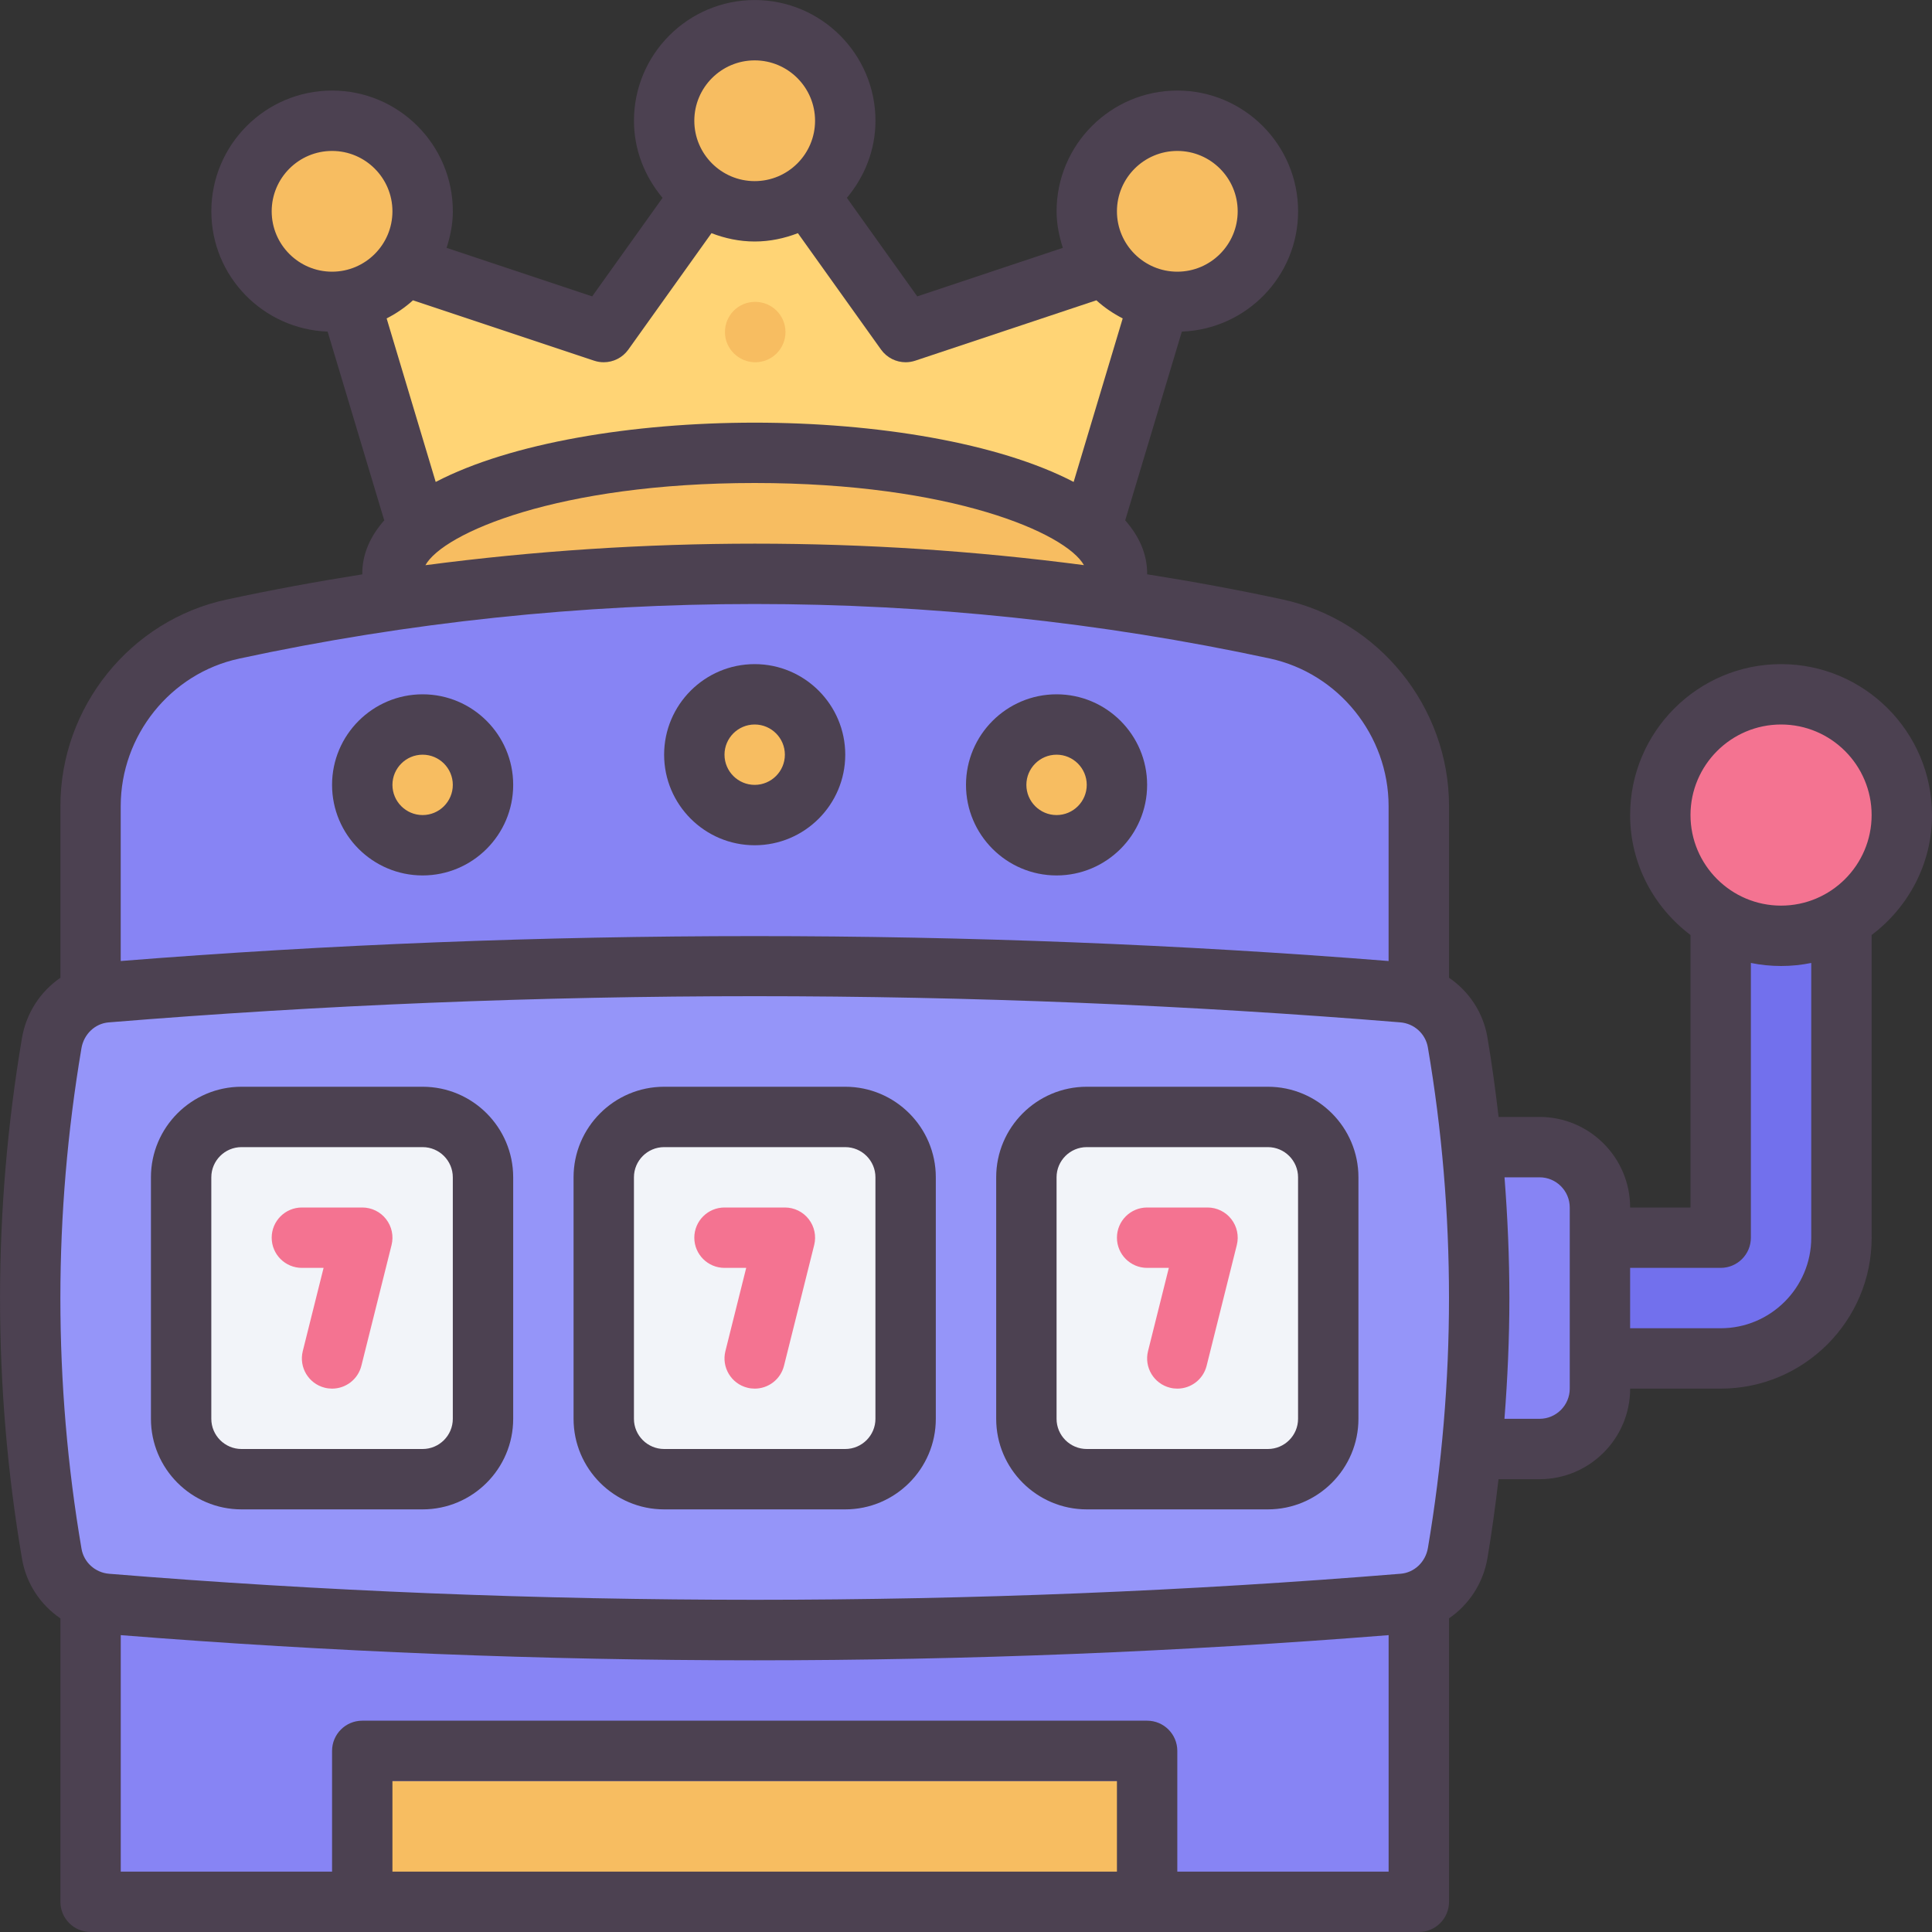 <svg id="Slot_Machine" viewBox="0 0 64 64" xmlns="http://www.w3.org/2000/svg"><rect x="0" y="0" width="64" height="64" fill="#333333" stroke="none"/><path d="m57 29v12h-4v4h4c2.209 0 4-1.791 4-4v-12z" fill="#7270ed"/><path d="m47 48v-10h4c1.103 0 2 .897 2 2v6c0 1.103-.897 2-2 2z" fill="#8784f4"/><path d="m14 18-3-10 9 3 5-7 5 7 9-3-3 10z" fill="#ffd475"/><path d="m25 23c-6.617 0-12-1.794-12-4s5.383-4 12-4 12 1.794 12 4-5.383 4-12 4z" fill="#f7bd61"/><path d="m3 63v-36.298c0-2.81 1.981-5.275 4.712-5.863 5.645-1.215 11.463-1.831 17.295-1.831 5.824 0 11.631.614 17.262 1.825 2.741.59 4.731 3.058 4.731 5.869v36.297h-44z" fill="#8784f4"/><path d="m25 54c-7.178 0-14.401-.293-21.469-.87-.916-.075-1.664-.757-1.817-1.657-.474-2.775-.714-5.625-.714-8.473 0-2.81.24-5.65.712-8.442.155-.919.898-1.612 1.806-1.687 7.032-.575 14.258-.867 21.479-.867 7.216 0 14.44.291 21.473.866.916.075 1.664.756 1.817 1.657.474 2.775.714 5.625.714 8.473 0 2.81-.24 5.65-.712 8.442-.155.919-.898 1.612-1.806 1.687-7.066.578-14.294.871-21.482.871z" fill="#9595f9"/><rect fill="#f2f4f9" height="12" rx="2" width="10" x="6" y="37"/><rect fill="#f2f4f9" height="12" rx="2" width="10" x="20" y="37"/><rect fill="#f2f4f9" height="12" rx="2" width="10" x="34" y="37"/><g fill="#f7bd61"><circle cx="14" cy="26" r="2"/><circle cx="35" cy="26" r="2"/><circle cx="25" cy="25" r="2"/><circle cx="11" cy="7" r="3"/><circle cx="25" cy="4" r="3"/><circle cx="39" cy="7" r="3"/><path d="m12 59h26v4h-26z"/></g><circle cx="59" cy="27" fill="#f47391" r="4"/><path d="m14 36h-6c-1.654 0-3 1.346-3 3v8c0 1.654 1.346 3 3 3h6c1.654 0 3-1.346 3-3v-8c0-1.654-1.346-3-3-3zm1 11c0 .551-.449 1-1 1h-6c-.551 0-1-.449-1-1v-8c0-.551.449-1 1-1h6c.551 0 1 .449 1 1z" fill="#4c4151"/><path d="m28 36h-6c-1.654 0-3 1.346-3 3v8c0 1.654 1.346 3 3 3h6c1.654 0 3-1.346 3-3v-8c0-1.654-1.346-3-3-3zm1 11c0 .551-.449 1-1 1h-6c-.551 0-1-.449-1-1v-8c0-.551.449-1 1-1h6c.551 0 1 .449 1 1z" fill="#4c4151"/><path d="m42 36h-6c-1.654 0-3 1.346-3 3v8c0 1.654 1.346 3 3 3h6c1.654 0 3-1.346 3-3v-8c0-1.654-1.346-3-3-3zm1 11c0 .551-.449 1-1 1h-6c-.551 0-1-.449-1-1v-8c0-.551.449-1 1-1h6c.551 0 1 .449 1 1z" fill="#4c4151"/><path d="m12 40h-2c-.552 0-1 .448-1 1s.448 1 1 1h.719l-.689 2.757c-.134.536.192 1.079.728 1.213.082.021.163.03.244.03.448 0 .855-.303.969-.757l1-4c.075-.299.007-.615-.182-.858s-.48-.385-.788-.385z" fill="#f47391"/><path d="m26 40h-2c-.552 0-1 .448-1 1s.448 1 1 1h.719l-.689 2.757c-.134.536.192 1.079.728 1.213.082.021.163.03.244.03.448 0 .855-.303.969-.757l1-4c.075-.299.007-.615-.182-.858s-.48-.385-.788-.385z" fill="#f47391"/><path d="m40 40h-2c-.552 0-1 .448-1 1s.448 1 1 1h.719l-.689 2.757c-.134.536.192 1.079.728 1.213.082.021.163.03.244.03.448 0 .855-.303.969-.757l1-4c.075-.299.007-.615-.182-.858s-.48-.385-.788-.385z" fill="#f47391"/><path d="m14 29c1.654 0 3-1.346 3-3s-1.346-3-3-3-3 1.346-3 3 1.346 3 3 3zm0-4c.551 0 1 .449 1 1s-.449 1-1 1-1-.449-1-1 .449-1 1-1z" fill="#4c4151"/><path d="m35 29c1.654 0 3-1.346 3-3s-1.346-3-3-3-3 1.346-3 3 1.346 3 3 3zm0-4c.551 0 1 .449 1 1s-.449 1-1 1-1-.449-1-1 .449-1 1-1z" fill="#4c4151"/><path d="m25 28c1.654 0 3-1.346 3-3s-1.346-3-3-3-3 1.346-3 3 1.346 3 3 3zm0-4c.551 0 1 .449 1 1s-.449 1-1 1-1-.449-1-1 .449-1 1-1z" fill="#4c4151"/><path d="m64 27c0-2.757-2.243-5-5-5s-5 2.243-5 5c0 1.627.793 3.061 2 3.974v9.026h-2c0-1.654-1.346-3-3-3h-1.357c-.104-.885-.222-1.768-.371-2.641-.141-.824-.614-1.523-1.271-1.97v-5.686c0-3.279-2.322-6.159-5.521-6.847-1.485-.319-2.98-.595-4.482-.832 0-.008.003-.016.003-.024 0-.65-.265-1.237-.727-1.763l1.876-6.252c2.135-.08 3.851-1.83 3.851-3.985 0-2.206-1.794-4-4-4s-4 1.794-4 4c0 .424.084.826.207 1.21l-4.823 1.608-2.331-3.264c.582-.695.947-1.578.947-2.553 0-2.206-1.794-4-4-4s-4 1.794-4 4c0 .975.365 1.858.947 2.553l-2.331 3.264-4.823-1.608c.123-.384.207-.785.207-1.21 0-2.206-1.794-4-4-4s-4 1.794-4 4c0 2.155 1.716 3.905 3.852 3.985l1.865 6.219c.003.011.011.019.014.029-.464.527-.731 1.115-.731 1.767 0 .009.003.017.003.026-1.508.238-3.01.515-4.502.836-3.188.686-5.501 3.562-5.501 6.84v5.688c-.658.452-1.132 1.162-1.274 2.001-.482 2.848-.726 5.745-.726 8.609 0 2.903.245 5.811.729 8.641.141.824.614 1.523 1.271 1.97v9.389c0 .552.448 1 1 1h44c.552 0 1-.448 1-1v-9.39c.658-.452 1.132-1.162 1.274-2.001.146-.866.263-1.737.366-2.609h1.36c1.654 0 3-1.346 3-3h3c2.757 0 5-2.243 5-5v-10.026c1.207-.914 2-2.348 2-3.974zm-25-22c1.103 0 2 .897 2 2s-.897 2-2 2-2-.897-2-2 .897-2 2-2zm-14-3c1.103 0 2 .897 2 2s-.897 2-2 2-2-.897-2-2 .897-2 2-2zm-5.316 9.949c.104.035.211.051.316.051.316 0 .623-.151.814-.419l2.755-3.857c.446.172.925.276 1.431.276s.985-.104 1.431-.276l2.755 3.857c.192.268.498.419.814.419.105 0 .212-.017.316-.051l6.003-2.001c.261.238.555.437.872.6l-1.625 5.417c-2.486-1.297-6.541-1.964-10.566-1.964-4.026 0-8.081.667-10.567 1.964l-1.625-5.417c.318-.163.611-.362.872-.6l6.003 2.001zm-10.684-4.949c0-1.103.897-2 2-2s2 .897 2 2-.897 2-2 2-2-.897-2-2zm16 9c6.516 0 10.311 1.66 10.907 2.721-7.22-.949-14.584-.949-21.815.002.593-1.062 4.389-2.723 10.908-2.723zm-17.078 5.817c11.206-2.412 22.961-2.409 34.136-.005 2.284.491 3.941 2.549 3.941 4.892v5.131c-13.843-1.101-28.184-1.099-42 0v-5.132c0-2.342 1.649-4.396 3.922-4.885zm5.078 40.183v-3h24v3zm26 0v-4c0-.552-.448-1-1-1h-26c-.552 0-1 .448-1 1v4h-7v-7.834c6.919.55 13.979.834 21 .834 7.027 0 14.088-.284 21-.834v7.834zm8.302-10.724c-.079.467-.45.819-.901.856-14.063 1.15-28.698 1.152-42.788.001-.46-.038-.836-.378-.913-.829-.465-2.719-.7-5.513-.7-8.304 0-2.753.235-5.538.698-8.276.079-.467.45-.819.901-.856 7.037-.576 14.237-.868 21.401-.868 7.152 0 14.348.292 21.387.867.46.038.836.378.913.829.465 2.719.7 5.513.7 8.304 0 2.753-.235 5.538-.698 8.276zm4.698-5.276c0 .551-.449 1-1 1h-1.163c.104-1.335.163-2.671.163-4 0-1.335-.058-2.671-.161-4h1.161c.551 0 1 .449 1 1zm8-5c0 1.654-1.346 3-3 3h-3v-2h3c.552 0 1-.448 1-1v-9.101c.323.066.658.101 1 .101s.677-.035 1-.101zm-1-11c-1.654 0-3-1.346-3-3s1.346-3 3-3 3 1.346 3 3-1.346 3-3 3z" fill="#4c4151"/><path d="m25.02 12c.552 0 1-.448 1-1s-.448-1-1-1h-.01c-.552 0-.995.448-.995 1s.453 1 1.005 1z" fill="#f7bd61"/></svg>